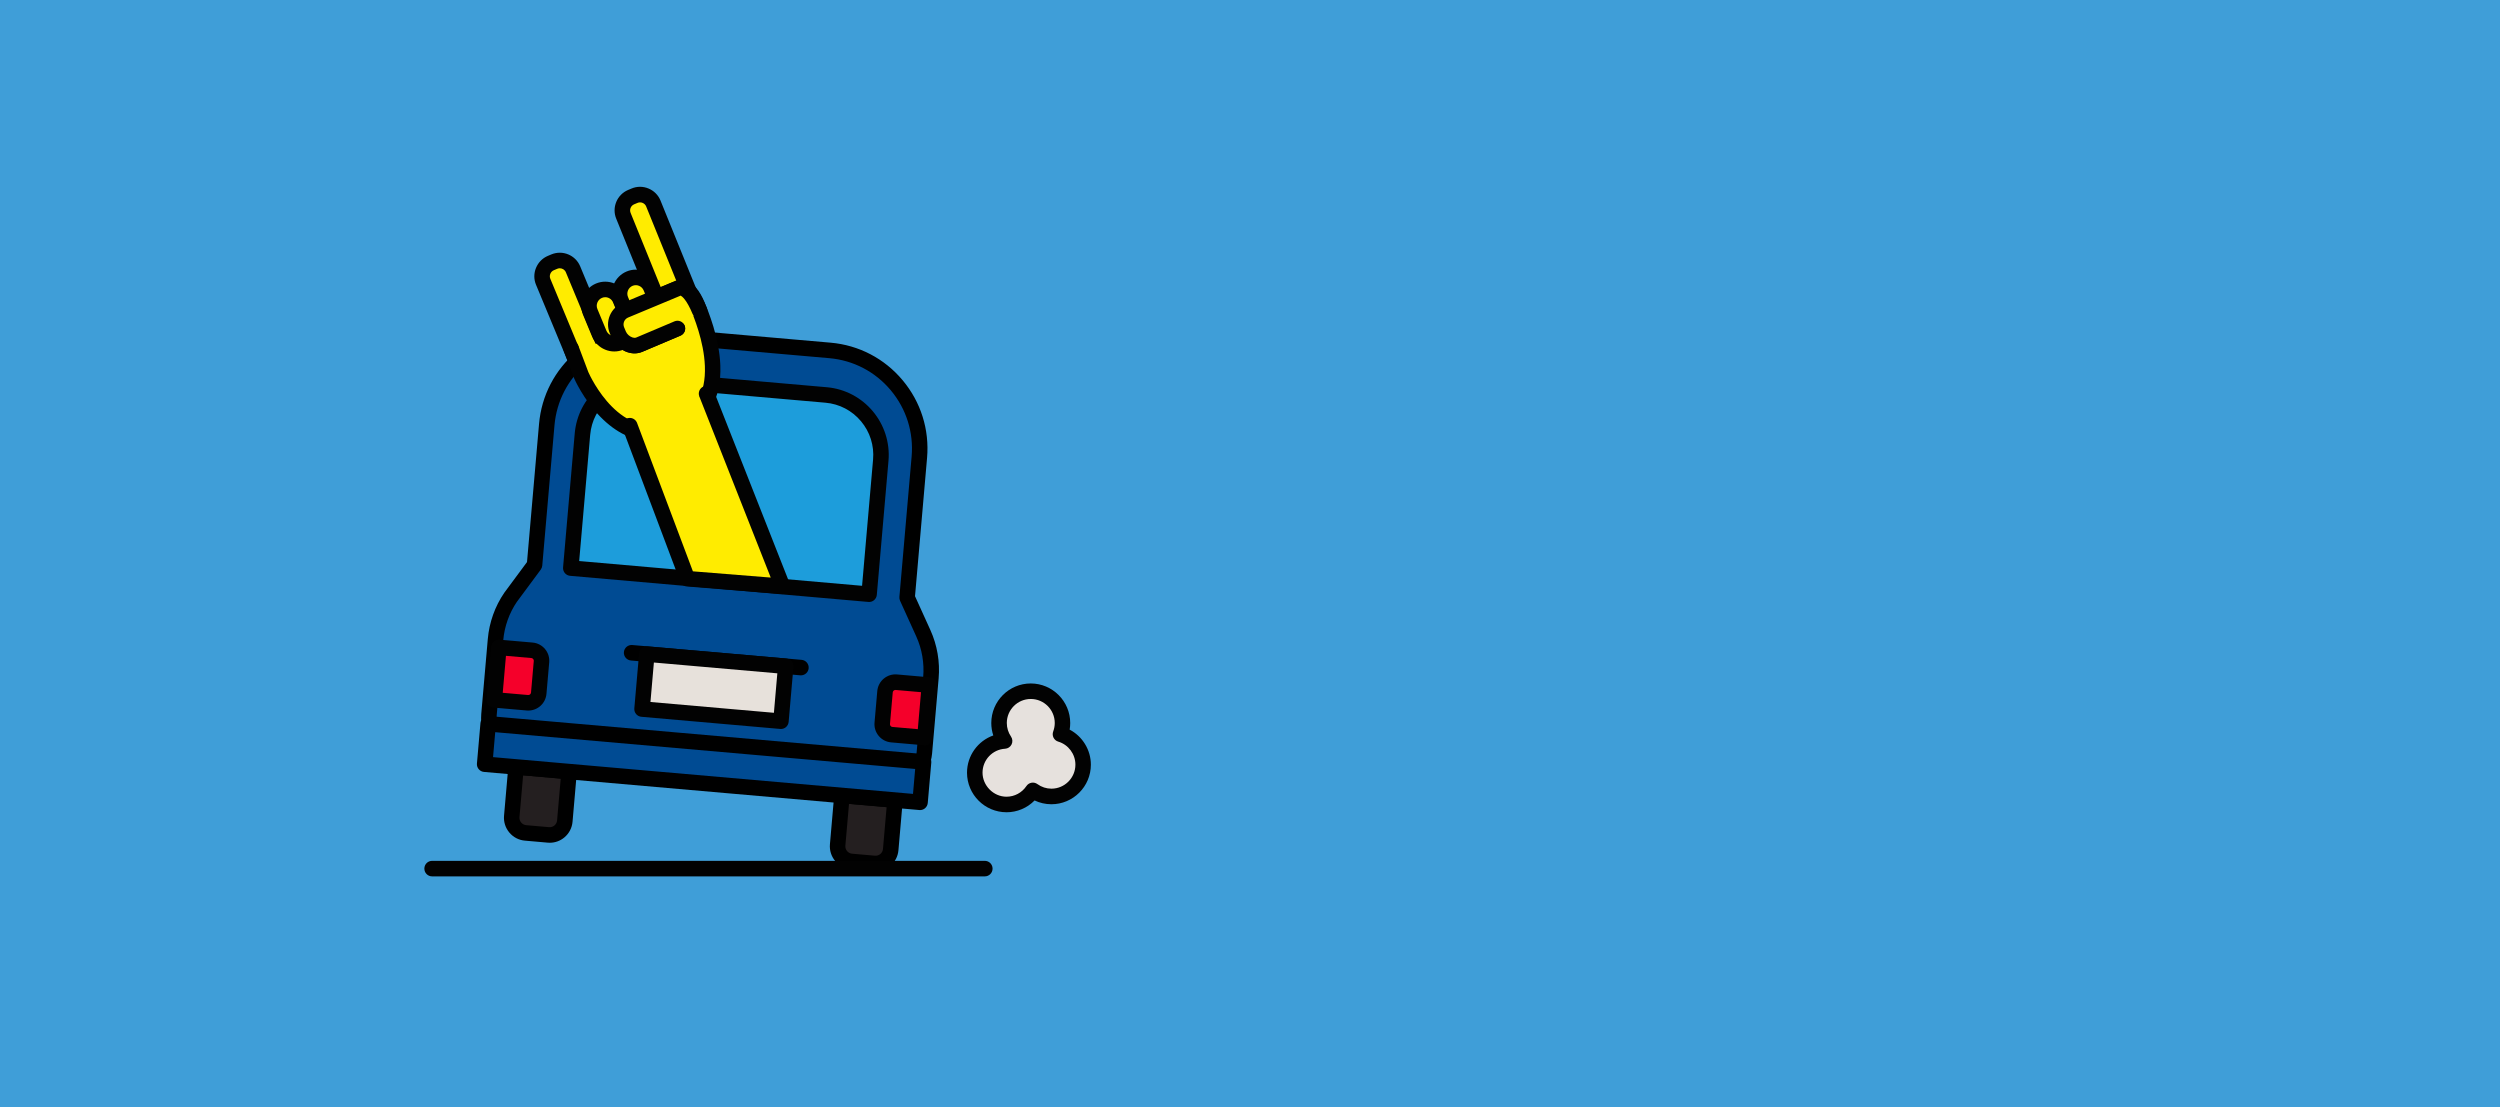 <svg width="1084" height="480" viewBox="0 0 1084 480" fill="none" xmlns="http://www.w3.org/2000/svg">
<rect width="1084" height="480" fill="#3F9ED8"/>
<g clip-path="url(#clip0_987_9030)">
<path d="M400.339 274.561L393.316 259.091L398.616 198.245C400.666 174.724 383.303 153.99 359.85 151.935L283.257 145.231C259.795 143.176 239.114 160.584 237.064 184.097L231.764 244.943L221.44 258.889C217.702 264.354 215.434 270.713 214.854 277.332L212.015 309.898C211.318 317.865 217.13 324.889 224.985 325.571L385.319 339.61C393.173 340.3 400.112 334.397 400.801 326.422L403.64 293.855C404.219 287.236 403.077 280.583 400.339 274.545V274.561Z" fill="#004B93"/>
<path d="M386.562 343.046C386.058 343.046 385.546 343.02 385.033 342.978L224.699 328.94C215.005 328.089 207.815 319.423 208.671 309.612L211.511 277.046C212.141 269.862 214.61 262.923 218.676 256.994C218.701 256.96 218.726 256.927 218.752 256.893L228.513 243.705L233.729 183.81C234.796 171.54 240.567 160.415 249.983 152.499C259.392 144.583 271.32 140.81 283.559 141.879L360.152 148.583C372.391 149.652 383.488 155.438 391.384 164.879C399.28 174.311 403.043 186.269 401.976 198.54L396.751 258.51L403.404 273.172C406.378 279.724 407.621 286.983 406.991 294.167L404.152 326.733C403.346 336.022 395.609 343.046 386.562 343.046ZM224.178 260.859C220.793 265.828 218.726 271.631 218.206 277.635L215.366 310.202C214.837 316.307 219.281 321.705 225.278 322.228L385.613 336.266C391.619 336.797 396.928 332.249 397.457 326.144L400.296 293.577C400.817 287.547 399.784 281.45 397.289 275.959L390.267 260.489C390.023 259.958 389.931 259.377 389.981 258.805L395.281 197.959C396.197 187.482 392.98 177.275 386.234 169.216C379.489 161.156 370.014 156.221 359.564 155.303L282.971 148.6C272.521 147.682 262.34 150.907 254.301 157.67C246.262 164.432 241.34 173.932 240.424 184.408L235.124 245.254C235.073 245.877 234.846 246.467 234.477 246.972L224.186 260.868L224.178 260.859Z" fill="black"/>
<path d="M280.783 164.48L358.223 171.259C372.55 172.513 383.166 185.193 381.915 199.556L376.856 257.655L247.498 246.331L252.557 188.233C253.808 173.87 266.456 163.226 280.783 164.48Z" fill="#1D9DDB"/>
<path d="M376.851 261.019C376.751 261.019 376.658 261.019 376.557 261.003L247.203 249.676C246.313 249.6 245.498 249.17 244.918 248.488C244.347 247.806 244.07 246.922 244.145 246.029L249.202 187.937C249.883 180.088 253.579 172.98 259.593 167.91C265.608 162.849 273.235 160.432 281.064 161.123L358.497 167.902C374.659 169.317 386.654 183.65 385.243 199.845L380.186 257.937C380.111 258.83 379.682 259.647 379.002 260.228C378.397 260.742 377.624 261.019 376.843 261.019H376.851ZM251.134 243.267L373.794 254.004L378.565 199.264C379.094 193.209 377.238 187.314 373.34 182.657C369.442 177.999 363.966 175.145 357.926 174.614L280.493 167.835C274.453 167.304 268.573 169.165 263.928 173.073C259.282 176.98 256.435 182.471 255.906 188.518L251.134 243.258V243.267Z" fill="#020202"/>
<path d="M216.315 280.716L230.65 281.971C233.153 282.19 235.001 284.397 234.782 286.906L233.592 300.573C233.374 303.081 231.172 304.934 228.67 304.715L214.335 303.46L216.315 280.716Z" fill="#F5002A"/>
<path d="M229.075 308.105C228.848 308.105 228.613 308.097 228.386 308.071L214.056 306.817C213.165 306.741 212.351 306.311 211.771 305.629C211.191 304.947 210.922 304.063 210.998 303.17L212.981 280.423C213.056 279.531 213.485 278.714 214.165 278.133C214.845 277.56 215.727 277.29 216.618 277.358L230.949 278.613C233.049 278.798 234.955 279.792 236.316 281.409C237.677 283.034 238.324 285.089 238.139 287.194L236.946 300.862C236.585 304.981 233.124 308.097 229.075 308.097V308.105ZM228.966 301.359C229.621 301.418 230.193 300.93 230.251 300.281L231.444 286.613C231.478 286.184 231.293 285.889 231.175 285.746C231.058 285.603 230.797 285.367 230.369 285.325L219.381 284.365L217.987 300.399L228.974 301.359H228.966Z" fill="#020202"/>
<path d="M401.014 319.804L386.679 318.549C384.177 318.33 382.328 316.122 382.547 313.614L383.737 299.947C383.955 297.439 386.157 295.585 388.66 295.805L402.995 297.059L401.014 319.804Z" fill="#F5002A"/>
<path d="M401.01 323.171C400.91 323.171 400.817 323.171 400.716 323.154L386.386 321.899C384.286 321.714 382.379 320.72 381.018 319.103C379.657 317.478 379.01 315.423 379.195 313.317L380.388 299.649C380.766 295.295 384.613 292.061 388.948 292.44L403.278 293.695C405.126 293.855 406.496 295.489 406.336 297.342L404.354 320.088C404.278 320.981 403.85 321.798 403.169 322.379C402.564 322.893 401.792 323.171 401.01 323.171ZM388.267 299.161C387.662 299.161 387.142 299.624 387.091 300.247L385.898 313.915C385.865 314.345 386.05 314.64 386.167 314.783C386.285 314.926 386.545 315.162 386.974 315.204L397.961 316.164L399.355 300.129L388.368 299.169C388.368 299.169 388.301 299.169 388.267 299.169V299.161Z" fill="#020202"/>
<path d="M223.764 332.544L246.769 334.558L244.899 356.027C244.583 359.651 241.39 362.339 237.774 362.022L227.883 361.157C224.268 360.84 221.587 357.638 221.903 354.014L223.773 332.545L223.764 332.544Z" fill="#241F20"/>
<path d="M238.366 365.414C238.072 365.414 237.778 365.405 237.484 365.372L227.589 364.504C224.942 364.277 222.548 363.022 220.843 360.984C219.138 358.946 218.323 356.361 218.55 353.708L220.709 328.881L250.412 331.483L248.253 356.31C248.026 358.963 246.775 361.363 244.742 363.081C242.936 364.605 240.701 365.414 238.366 365.414ZM226.824 336.191L225.245 354.297C225.169 355.156 225.43 355.99 225.984 356.655C226.539 357.312 227.311 357.716 228.168 357.792L238.064 358.66C238.92 358.727 239.752 358.474 240.416 357.918C241.071 357.363 241.482 356.588 241.55 355.729L243.129 337.622L226.824 336.191Z" fill="black"/>
<path d="M365.076 344.913L388.081 346.927L386.211 368.396C385.895 372.02 382.701 374.708 379.086 374.391L369.195 373.526C365.58 373.209 362.899 370.007 363.215 366.383L365.084 344.914L365.076 344.913Z" fill="#241F20"/>
<path d="M379.674 377.785C379.38 377.785 379.086 377.776 378.792 377.743L368.896 376.875C366.25 376.648 363.856 375.393 362.151 373.355C360.446 371.317 359.631 368.732 359.858 366.079L362.017 341.252L391.72 343.854L389.561 368.681C389.334 371.334 388.082 373.734 386.05 375.452C384.244 376.976 382.009 377.785 379.674 377.785ZM368.132 348.562L366.553 366.668C366.477 367.527 366.738 368.361 367.292 369.026C367.846 369.683 368.619 370.087 369.476 370.163L379.371 371.031C380.228 371.106 381.06 370.845 381.723 370.29C382.379 369.734 382.79 368.959 382.857 368.1L384.437 349.994L368.132 348.562Z" fill="black"/>
<path d="M400.462 330.353L211.672 313.827L210.146 331.353L398.936 347.879L400.462 330.353Z" fill="#004B93"/>
<path d="M398.935 351.248C398.835 351.248 398.742 351.248 398.641 351.232L209.856 334.708C208.008 334.548 206.638 332.915 206.798 331.062L208.327 313.537C208.402 312.644 208.831 311.827 209.511 311.246C210.192 310.673 211.074 310.404 211.964 310.471L400.75 326.994C402.598 327.154 403.967 328.788 403.808 330.641L402.279 348.166C402.203 349.059 401.775 349.876 401.094 350.457C400.49 350.97 399.717 351.248 398.935 351.248ZM213.787 328.291L395.878 344.233L396.819 333.42L214.728 317.478L213.787 328.291Z" fill="black"/>
<path d="M347.291 292.836C347.19 292.836 347.098 292.836 346.997 292.819L273.58 286.394C271.732 286.234 270.362 284.6 270.522 282.747C270.682 280.894 272.303 279.522 274.159 279.682L347.577 286.107C349.425 286.267 350.794 287.901 350.634 289.754C350.483 291.506 349.013 292.828 347.291 292.828V292.836Z" fill="black"/>
<path d="M340.691 288.891L280.472 283.62L278.397 307.447L338.615 312.718L340.691 288.891Z" fill="#E7E1DB"/>
<path d="M338.614 316.089C338.513 316.089 338.421 316.089 338.32 316.072L278.099 310.8C276.251 310.64 274.882 309.006 275.041 307.153L277.116 283.329C277.192 282.436 277.62 281.619 278.3 281.038C278.981 280.465 279.871 280.187 280.753 280.263L340.974 285.535C342.822 285.695 344.192 287.329 344.032 289.182L341.957 313.006C341.881 313.899 341.453 314.716 340.773 315.297C340.168 315.811 339.395 316.089 338.614 316.089ZM282.039 304.383L335.565 309.065L337.051 291.952L283.525 287.27L282.039 304.383Z" fill="#020202"/>
<path d="M427.017 380H187.36C185.504 380 184 378.493 184 376.631C184 374.77 185.504 373.263 187.36 373.263H427.017C428.874 373.263 430.377 374.77 430.377 376.631C430.377 378.493 428.874 380 427.017 380Z" fill="#020202"/>
<path d="M459.795 318.336C460.358 316.829 460.685 315.195 460.685 313.485C460.685 305.872 454.528 299.699 446.934 299.699C439.34 299.699 433.183 305.872 433.183 313.485C433.183 316.382 434.073 319.06 435.594 321.284C428.378 321.705 422.649 327.684 422.649 335.028C422.649 342.371 428.807 348.814 436.4 348.814C441.163 348.814 445.355 346.388 447.825 342.7C450.093 344.35 452.873 345.336 455.889 345.336C463.482 345.336 469.64 339.163 469.64 331.55C469.64 325.301 465.482 320.029 459.795 318.336Z" fill="#E6E1DD"/>
<path d="M436.409 352.191C426.975 352.191 419.298 344.494 419.298 335.036C419.298 327.625 424.027 321.25 430.688 318.884C430.117 317.157 429.823 315.347 429.823 313.502C429.823 304.045 437.501 296.348 446.934 296.348C456.368 296.348 464.045 304.045 464.045 313.502C464.045 314.462 463.961 315.414 463.802 316.366C469.346 319.28 473 325.141 473 331.567C473 341.024 465.322 348.721 455.889 348.721C453.344 348.721 450.866 348.157 448.597 347.079C445.414 350.33 441.037 352.2 436.4 352.2L436.409 352.191ZM446.943 303.077C441.214 303.077 436.552 307.75 436.552 313.494C436.552 315.608 437.182 317.637 438.374 319.381C439.063 320.383 439.156 321.68 438.626 322.775C438.097 323.869 437.014 324.585 435.804 324.653C430.319 324.973 426.026 329.529 426.026 335.036C426.026 340.544 430.688 345.454 436.417 345.454C439.886 345.454 443.112 343.727 445.053 340.83C445.565 340.073 446.355 339.55 447.253 339.39C448.152 339.23 449.076 339.441 449.815 339.98C451.605 341.285 453.713 341.967 455.906 341.967C461.635 341.967 466.297 337.293 466.297 331.55C466.297 326.969 463.239 322.867 458.862 321.57C457.964 321.309 457.224 320.678 456.804 319.844C456.384 319.002 456.342 318.033 456.67 317.157C457.115 315.962 457.342 314.732 457.342 313.494C457.342 307.75 452.68 303.077 446.951 303.077H446.943Z" fill="#020202"/>
<path d="M240.353 113.433L238.871 114.051C235.706 115.372 234.208 119.015 235.526 122.188L248.9 154.399C250.218 157.573 253.852 159.074 257.017 157.753L258.498 157.135C261.663 155.814 263.161 152.171 261.844 148.998L248.469 116.787C247.152 113.613 243.518 112.112 240.353 113.433Z" fill="#FFEC00"/>
<path d="M254.646 161.604C250.899 161.604 247.329 159.381 245.8 155.7L232.419 123.479C231.436 121.121 231.436 118.519 232.419 116.144C233.402 113.769 235.224 111.925 237.576 110.94L239.063 110.316C243.935 108.287 249.547 110.603 251.571 115.487L264.953 147.708C265.935 150.066 265.935 152.669 264.953 155.043C263.978 157.418 262.147 159.263 259.795 160.248L258.308 160.871C257.107 161.368 255.864 161.604 254.646 161.604ZM242.734 116.321C242.373 116.321 242.003 116.388 241.642 116.54L240.155 117.163C239.458 117.45 238.92 118.005 238.626 118.713C238.332 119.42 238.332 120.195 238.626 120.894L252.008 153.115C252.613 154.563 254.276 155.254 255.729 154.648L257.216 154.024C258.661 153.418 259.35 151.751 258.745 150.294L245.363 118.073C244.91 116.978 243.851 116.321 242.734 116.321Z" fill="#020202"/>
<path d="M296.042 140.356L297.529 139.733C300.679 138.419 302.182 134.756 300.872 131.598L283.265 88.193C281.955 85.035 278.301 83.527 275.151 84.841L273.664 85.464C270.514 86.778 269.01 90.441 270.321 93.6L287.927 137.004C289.238 140.162 292.892 141.67 296.042 140.356Z" fill="#FFEC00"/>
<path d="M293.673 144.204C289.926 144.204 286.356 141.981 284.828 138.301L267.212 94.871C265.196 90.012 267.506 84.394 272.378 82.356L273.865 81.733C276.217 80.748 278.813 80.748 281.182 81.733C283.551 82.71 285.39 84.546 286.373 86.904L303.988 130.334C304.954 132.667 304.963 135.269 303.988 137.644C303.014 140.019 301.183 141.863 298.831 142.849L297.344 143.472C296.143 143.969 294.908 144.204 293.681 144.204H293.673ZM277.528 87.746C277.158 87.746 276.797 87.822 276.453 87.965L274.966 88.588C273.521 89.195 272.832 90.862 273.437 92.319L291.052 135.749C291.64 137.172 293.312 137.863 294.757 137.257L296.243 136.633C296.941 136.347 297.478 135.791 297.772 135.084C298.066 134.376 298.066 133.602 297.772 132.903L280.157 89.473C279.88 88.799 279.334 88.26 278.62 87.965C278.267 87.822 277.897 87.746 277.528 87.746Z" fill="#020202"/>
<path d="M293.723 142.461L277.15 149.476C275.856 150.015 274.428 149.973 273.093 149.527C270.984 148.819 269.086 147.101 268.237 145.063L267.464 143.211C266.078 139.876 267.666 136.002 271.001 134.612L294.295 124.894C294.295 124.894 298.461 122.881 302.409 132.397C306.357 141.914 319.168 174.876 292.984 185.799C266.801 196.721 252 162.664 252 162.664L247.615 151.051" fill="#FFEC00"/>
<path d="M282.761 191.332C274.798 191.332 267.17 187.752 260.274 180.678C252.957 173.175 249.085 164.374 248.925 164.004C248.9 163.953 248.883 163.903 248.866 163.852L244.481 152.239C243.826 150.495 244.7 148.55 246.43 147.893C248.169 147.236 250.11 148.112 250.765 149.847L255.116 161.376C256.006 163.38 269.212 192.056 291.69 182.674C301.544 178.565 306.105 170.716 305.635 158.681C305.215 147.902 300.763 137.189 299.301 133.669C297.344 128.953 295.697 128.187 295.345 128.077L272.286 137.695C270.656 138.377 269.884 140.255 270.564 141.889L271.337 143.741C271.807 144.861 272.933 145.897 274.151 146.31C274.604 146.461 275.268 146.588 275.848 146.344L292.404 139.337C294.118 138.613 296.084 139.421 296.806 141.131C297.529 142.849 296.731 144.819 295.017 145.544L278.443 152.559C276.444 153.392 274.218 153.443 272.009 152.693C268.968 151.674 266.33 149.232 265.121 146.327L264.348 144.474C262.248 139.413 264.642 133.576 269.69 131.471L292.934 121.769C294.034 121.281 295.849 121.045 297.806 121.795C300.83 122.948 303.417 126.073 305.492 131.067C307.071 134.865 311.868 146.419 312.338 158.403C312.918 173.166 306.66 183.702 294.261 188.881C290.372 190.506 286.524 191.306 282.744 191.306L282.761 191.332ZM295.739 127.926C295.739 127.926 295.739 127.926 295.731 127.926C295.731 127.926 295.731 127.926 295.739 127.926ZM295.748 127.917C295.748 127.917 295.748 127.917 295.739 127.917C295.739 127.917 295.739 127.917 295.748 127.917Z" fill="#020202"/>
<path d="M268.921 129.838C267.427 126.24 263.307 124.537 259.717 126.035C256.128 127.533 254.43 131.664 255.924 135.262L259.833 144.678C261.327 148.276 265.448 149.979 269.037 148.481C272.626 146.983 274.325 142.852 272.831 139.254L268.921 129.838Z" fill="#FFEC00"/>
<path d="M266.355 152.398C265.011 152.398 263.667 152.137 262.382 151.598C259.812 150.537 257.804 148.541 256.737 145.973L252.831 136.557C251.764 133.997 251.764 131.159 252.831 128.582C253.898 126.005 255.889 123.992 258.442 122.931C263.735 120.725 269.833 123.243 272.042 128.549L275.948 137.964C277.015 140.524 277.015 143.362 275.948 145.939C274.882 148.516 272.899 150.529 270.337 151.598C269.052 152.129 267.708 152.398 266.355 152.398ZM262.424 128.869C261.954 128.869 261.475 128.961 261.013 129.155C260.114 129.534 259.408 130.241 259.03 131.159C258.652 132.077 258.652 133.079 259.03 133.98L262.937 143.396C263.315 144.297 264.02 145.004 264.936 145.383C265.851 145.762 266.851 145.762 267.75 145.383C268.649 145.004 269.354 144.297 269.732 143.379C270.11 142.461 270.11 141.459 269.732 140.558L265.826 131.142C265.238 129.728 263.869 128.869 262.424 128.869Z" fill="#020202"/>
<path d="M282.193 124.622C280.699 121.024 276.578 119.321 272.989 120.819C269.399 122.317 267.701 126.448 269.195 130.047L273.104 139.462C274.598 143.06 278.719 144.763 282.308 143.265C285.897 141.767 287.596 137.636 286.102 134.038L282.193 124.622Z" fill="#FFEC00"/>
<path d="M279.611 147.185C275.537 147.185 271.656 144.768 269.993 140.768L266.087 131.353C265.02 128.793 265.02 125.954 266.087 123.377C267.145 120.8 269.144 118.788 271.698 117.718C274.252 116.649 277.083 116.649 279.653 117.718C282.223 118.779 284.231 120.784 285.298 123.344L289.204 132.759C291.405 138.065 288.893 144.179 283.601 146.394C282.299 146.933 280.947 147.194 279.619 147.194L279.611 147.185ZM275.671 123.655C275.193 123.655 274.722 123.748 274.277 123.933C273.378 124.312 272.672 125.02 272.294 125.938C271.916 126.856 271.916 127.858 272.294 128.759L276.201 138.174C276.982 140.052 279.141 140.945 281.014 140.162C282.887 139.378 283.778 137.214 282.996 135.336L279.09 125.921C278.712 125.02 278.007 124.312 277.091 123.933C276.637 123.74 276.15 123.647 275.68 123.647L275.671 123.655Z" fill="#020202"/>
<path d="M303.392 134.789C298.444 122.864 294.328 124.868 294.328 124.868L271.034 134.587C267.708 135.976 266.112 139.842 267.498 143.185L268.271 145.038C269.119 147.076 271.018 148.794 273.126 149.501C274.47 149.948 275.89 149.998 277.183 149.451L293.757 142.436" fill="#FFEC00"/>
<path d="M275.167 153.224C274.143 153.224 273.101 153.047 272.059 152.702C269.018 151.674 266.372 149.24 265.171 146.335L264.398 144.482C263.382 142.04 263.382 139.337 264.398 136.877C265.406 134.418 267.313 132.498 269.749 131.479L293.043 121.761C293.69 121.491 295.294 121.02 297.411 121.828C300.796 123.117 303.762 126.932 306.492 133.5C307.206 135.218 306.391 137.189 304.677 137.905C302.964 138.621 300.998 137.804 300.284 136.086C297.722 129.921 295.714 128.481 295.143 128.178L272.328 137.694C271.547 138.023 270.934 138.638 270.606 139.438C270.278 140.238 270.278 141.105 270.606 141.888L271.379 143.741C271.849 144.87 272.975 145.897 274.201 146.31C274.655 146.461 275.319 146.588 275.898 146.343L292.455 139.337C294.169 138.612 296.134 139.421 296.857 141.13C297.579 142.848 296.781 144.819 295.067 145.543L278.494 152.558C277.435 153.005 276.318 153.224 275.167 153.224ZM295.807 127.9C295.807 127.9 295.79 127.9 295.781 127.908C295.781 127.908 295.798 127.908 295.807 127.9Z" fill="#020202"/>
<path d="M306.349 170.698L339.286 254.232L298.049 250.922L273.076 184.577" fill="#FFEC00"/>
<path d="M339.286 257.601C339.193 257.601 339.109 257.601 339.017 257.593L297.781 254.283C296.487 254.182 295.361 253.331 294.908 252.11L269.934 185.765C269.279 184.022 270.152 182.076 271.891 181.419C273.63 180.762 275.57 181.638 276.226 183.382L300.443 247.731L334.187 250.434L303.232 171.92C302.552 170.193 303.392 168.231 305.122 167.549C306.844 166.867 308.802 167.717 309.482 169.444L342.419 252.986C342.848 254.064 342.688 255.293 341.999 256.228C341.361 257.087 340.361 257.593 339.294 257.593L339.286 257.601Z" fill="#020202"/>
</g>
<defs>
<clipPath id="clip0_987_9030">
<rect width="289" height="299" fill="white" transform="translate(184 81)"/>
</clipPath>
</defs>
</svg>
